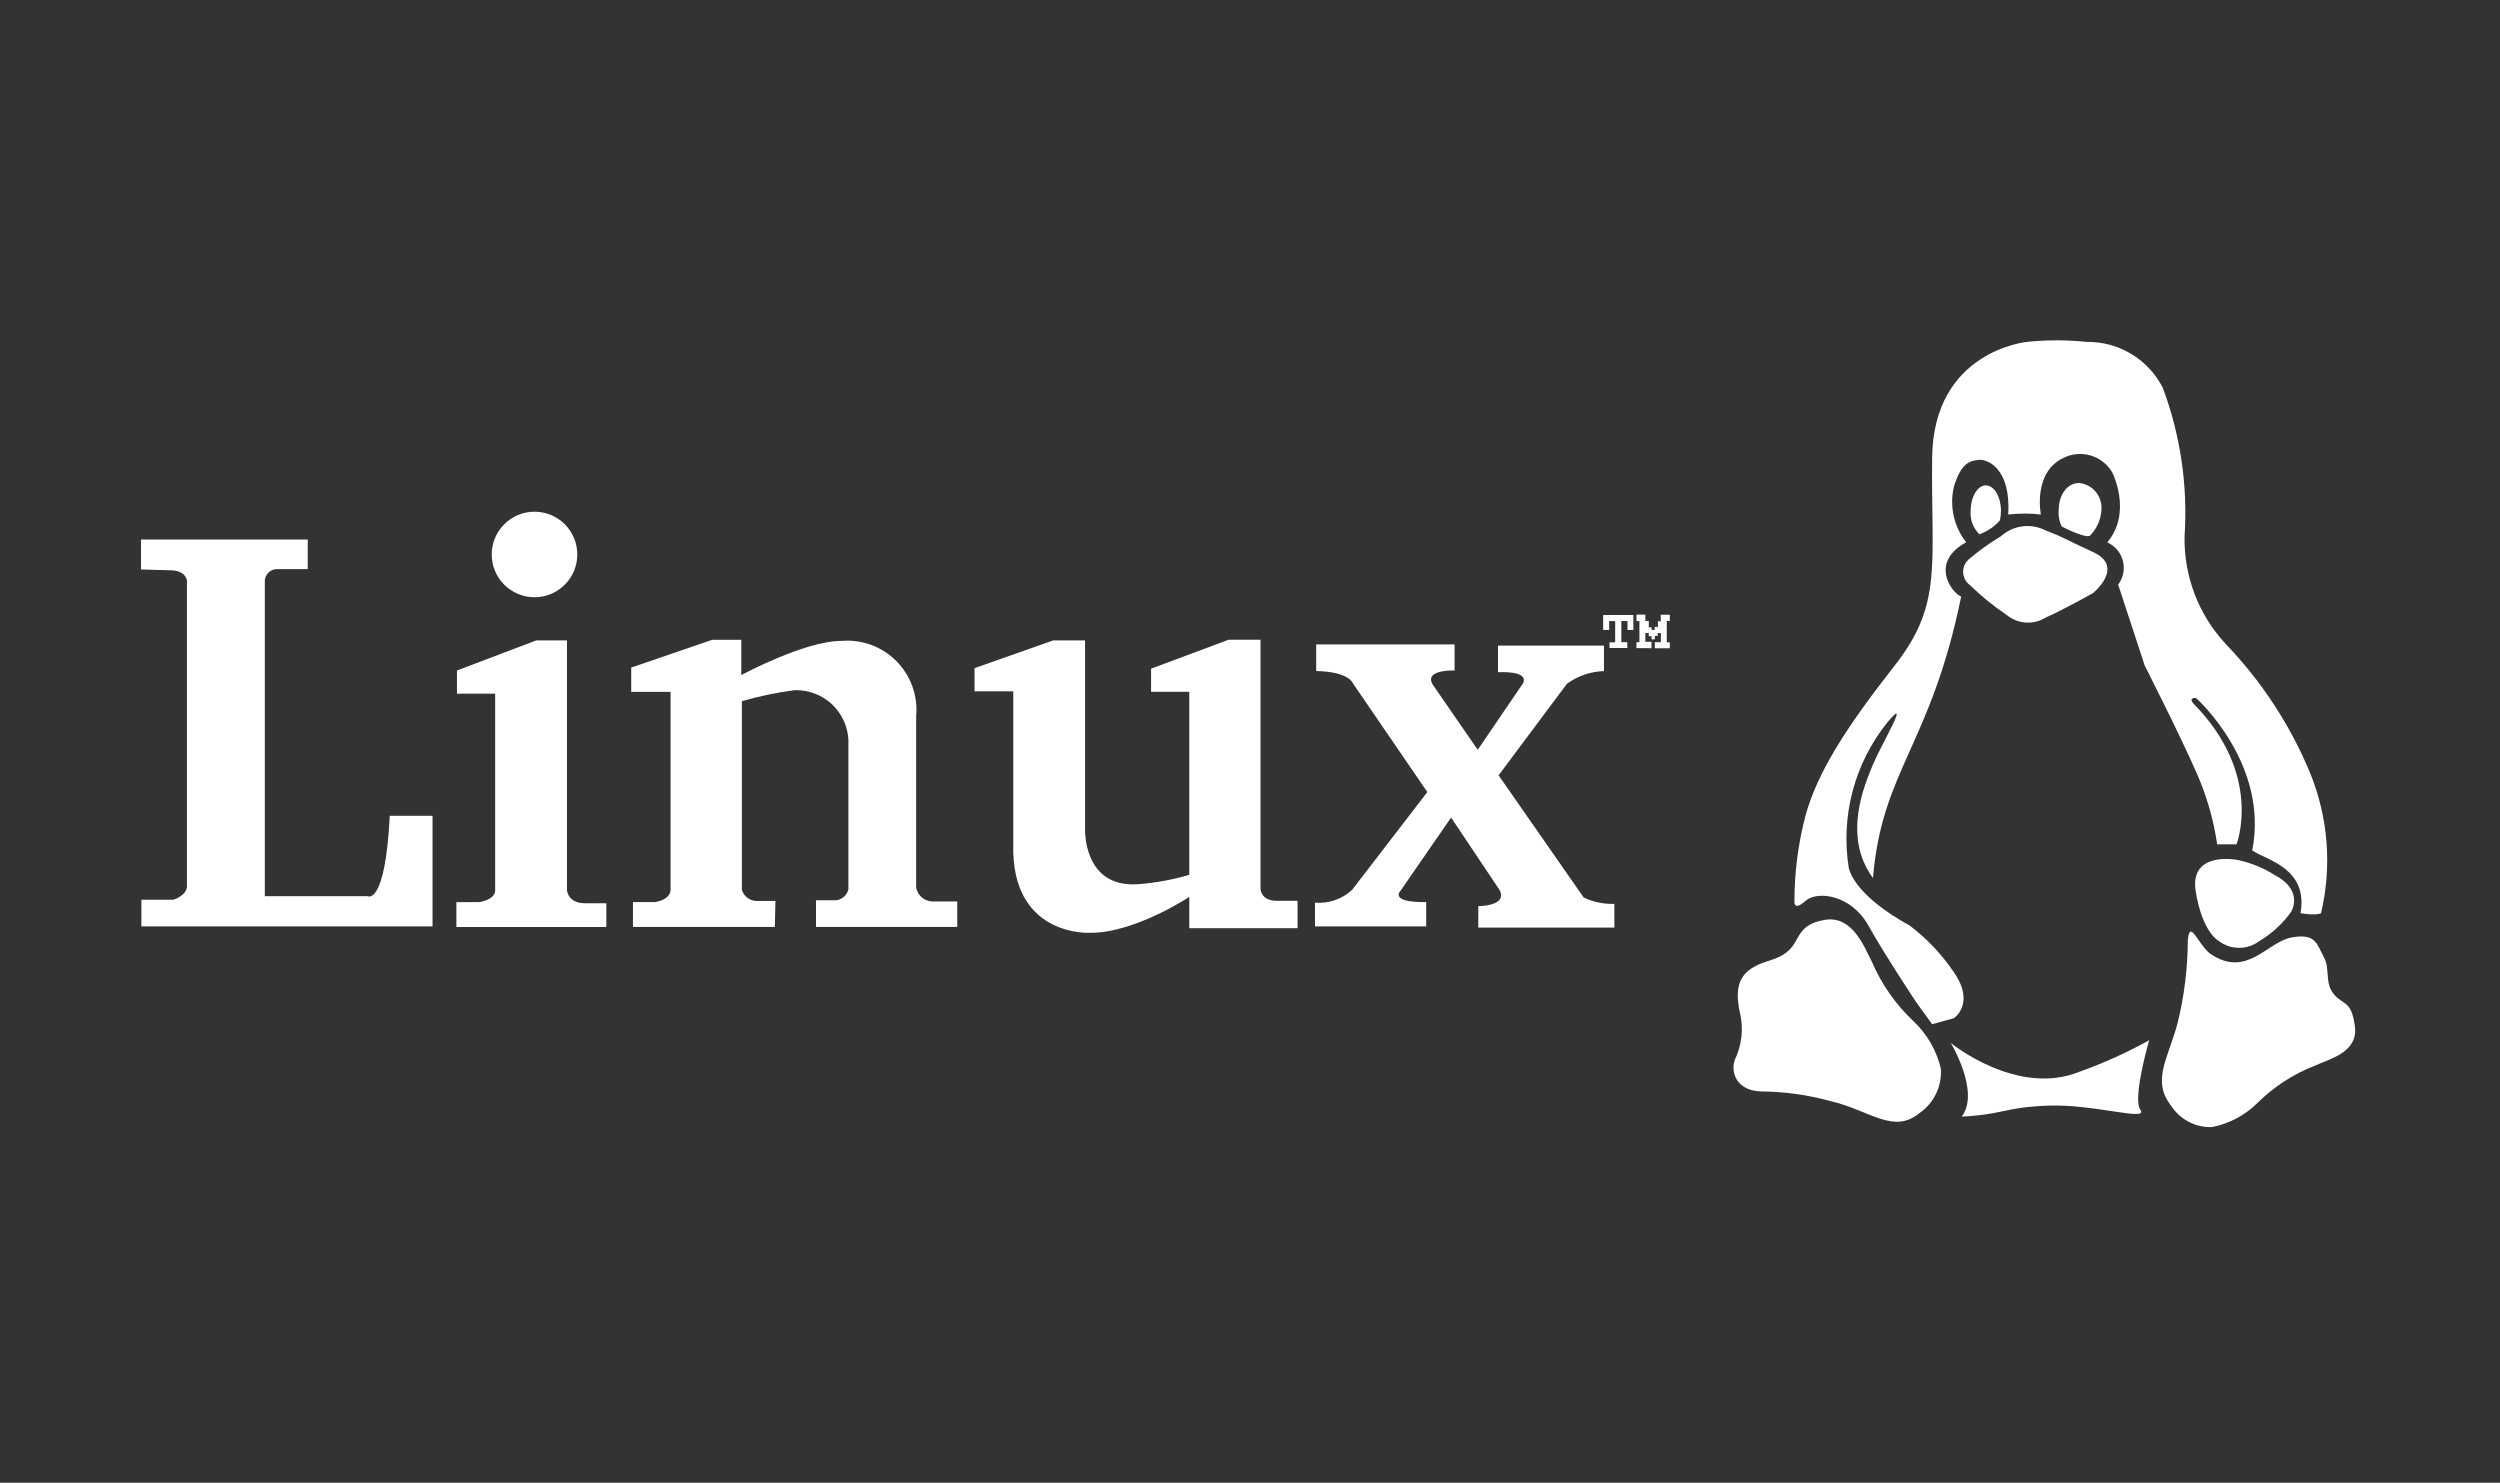 <svg width="145" height="86" viewBox="0 0 145 86" fill="none" xmlns="http://www.w3.org/2000/svg">
<rect x="0" y="0" width="145" height="86" fill="#333333" stroke="none"/>
<g clip-path="url(#clip0_119_1351)">
<path d="M8.179 33.029V31.294H17.848V33.008H16.068C15.975 33.007 15.883 33.024 15.796 33.06C15.71 33.095 15.631 33.147 15.565 33.213C15.499 33.279 15.447 33.357 15.411 33.444C15.376 33.53 15.358 33.623 15.359 33.716V51.979H21.331C21.331 51.979 22.339 52.549 22.607 47.316H25.087V53.73H8.201V52.186H10.048C10.048 52.186 10.842 51.951 10.842 51.392V33.649C10.842 33.649 10.757 33.078 9.884 33.078L8.179 33.029Z" fill="white"/>
<path d="M26.503 40.232V38.889L31.104 37.142H32.884V51.616C32.884 51.616 32.918 52.388 33.925 52.388H35.167V53.765H26.47V52.322H27.779C27.779 52.322 28.652 52.222 28.72 51.684V40.232H26.503Z" fill="white"/>
<path d="M44.94 53.764H36.712V52.32H37.987C37.987 52.32 38.86 52.221 38.893 51.616V40.13H36.611V38.72L41.313 37.107H42.995V39.156C42.995 39.156 46.656 37.172 48.805 37.172C49.389 37.122 49.977 37.202 50.528 37.404C51.078 37.606 51.577 37.927 51.99 38.343C52.403 38.759 52.72 39.261 52.918 39.813C53.116 40.365 53.191 40.954 53.137 41.537V51.478C53.182 51.722 53.318 51.941 53.517 52.09C53.716 52.239 53.964 52.308 54.211 52.284H55.521V53.761H47.327V52.216H48.469C48.644 52.202 48.809 52.133 48.942 52.018C49.075 51.903 49.168 51.749 49.207 51.578V42.919C49.171 42.124 48.823 41.375 48.238 40.834C47.654 40.293 46.879 40.005 46.084 40.031C45.05 40.165 44.028 40.379 43.028 40.669V51.617C43.084 51.797 43.195 51.956 43.346 52.07C43.496 52.185 43.679 52.249 43.868 52.255H44.976L44.94 53.764Z" fill="white"/>
<path d="M58.774 40.097H56.523V38.753L61.087 37.142H62.934V48.089C62.934 48.089 62.8 51.548 66.057 51.279C67.047 51.201 68.026 51.021 68.979 50.741V40.125H66.763V38.782L71.262 37.103H73.109V51.509C73.109 51.509 73.076 52.181 73.949 52.247H75.258V53.834H68.979V52.02C68.979 52.02 65.789 54.135 63.203 54.103C63.203 54.103 58.904 54.339 58.77 49.44V40.104L58.774 40.097Z" fill="white"/>
<path d="M76.339 38.921V37.376H84.366V38.887C84.366 38.887 82.586 38.82 83.089 39.693L85.708 43.488L88.294 39.693C88.294 39.693 88.932 38.921 86.884 38.987V37.446H93.029V38.924C92.255 38.946 91.505 39.204 90.88 39.662L86.918 44.968L91.853 52.054C92.408 52.319 93.019 52.446 93.633 52.423V53.8H85.742V52.557C85.742 52.557 87.522 52.557 86.951 51.584L84.163 47.417L81.241 51.648C81.241 51.648 80.503 52.354 82.719 52.32V53.73H76.269V52.354C76.659 52.387 77.052 52.338 77.422 52.211C77.793 52.084 78.132 51.881 78.419 51.615L82.785 45.939L78.487 39.66C78.487 39.66 78.287 38.955 76.339 38.921Z" fill="white"/>
<path d="M93.336 36.537H92.983V35.669H94.734V36.537H94.396V36.02H94.038V37.248H94.382V37.585H93.35V37.255H93.68V36.02H93.329L93.336 36.537Z" fill="white"/>
<path d="M94.914 37.591V37.248H95.087V36.02H94.914V35.647H95.43V36.013H95.629V36.386H95.793V36.536H95.973V36.364H96.159V36.035H96.325V35.655H96.849V36.013H96.674V37.255H96.847V37.599H95.98V37.248H96.331V36.717H96.152V36.882H95.98V37.08H95.793V36.9H95.629V36.714H95.43V37.226H95.788V37.595L94.914 37.591Z" fill="white"/>
<path d="M31.002 34.64C32.372 34.64 33.483 33.529 33.483 32.16C33.483 30.79 32.372 29.679 31.002 29.679C29.631 29.679 28.52 30.79 28.52 32.16C28.52 33.529 29.631 34.64 31.002 34.64Z" fill="white"/>
<path d="M117.6 19.824C117.6 19.824 112.133 20.314 112.064 26.549C111.995 32.783 112.696 35.026 109.894 38.599C107.092 42.171 105.393 44.804 104.706 47.355C104.29 48.957 104.079 50.605 104.078 52.26C104.078 52.26 104.007 52.89 104.706 52.26C105.406 51.63 107.373 51.91 108.353 53.661C109.333 55.412 111.151 58.144 111.151 58.144L112.064 59.405L113.326 59.055C113.326 59.055 114.589 58.215 113.326 56.392C112.619 55.344 111.743 54.422 110.735 53.661C110.735 53.661 107.74 52.13 107.233 50.368C106.99 48.877 107.064 47.351 107.45 45.891C107.836 44.43 108.526 43.067 109.473 41.891C110.892 40.204 109.101 43.209 108.632 44.342C108.163 45.475 106.835 48.491 108.632 50.927C109.157 44.651 111.977 43.253 113.748 34.604C113.153 34.349 111.924 32.608 114.037 31.452C113.685 31.002 113.437 30.479 113.314 29.921C113.191 29.364 113.196 28.786 113.326 28.229C113.742 26.868 114.234 26.721 114.775 26.673C115.316 26.624 116.637 27.212 116.478 29.842C117.107 29.769 117.741 29.769 118.37 29.842C118.37 29.842 117.879 27.39 119.701 26.549C120.188 26.311 120.747 26.265 121.267 26.421C121.786 26.577 122.229 26.923 122.505 27.39C122.505 27.39 123.695 29.702 122.222 31.458C122.444 31.557 122.641 31.706 122.798 31.891C122.955 32.077 123.066 32.296 123.127 32.532C123.188 32.767 123.196 33.013 123.148 33.252C123.101 33.49 123 33.715 122.854 33.91L124.394 38.604C124.394 38.604 126.426 42.597 127.406 44.838C127.989 46.156 128.388 47.546 128.596 48.972H129.718C129.718 48.972 131.299 44.944 127.208 40.793C126.929 40.474 127.321 40.445 127.406 40.517C127.49 40.59 131.615 44.363 130.628 49.323C131.415 49.88 133.89 50.328 133.43 52.966C134.362 53.121 134.62 52.966 134.62 52.966C135.259 50.257 135.038 47.417 133.989 44.839C132.837 42.056 131.173 39.513 129.084 37.343C127.514 35.651 126.662 33.417 126.704 31.109C126.899 28.18 126.468 25.243 125.443 22.492C125.028 21.68 124.396 21 123.615 20.529C122.835 20.059 121.936 19.817 121.025 19.83C119.886 19.712 118.739 19.71 117.6 19.824Z" fill="white"/>
<path d="M105.838 53.353C104.219 53.623 104.417 54.53 103.737 55.134C103.057 55.739 102.419 55.663 101.691 56.103C100.962 56.542 100.586 57.194 100.908 58.7C101.138 59.637 101.032 60.624 100.609 61.491C100.388 62.169 100.677 63.25 102.132 63.304C103.493 63.312 104.846 63.5 106.157 63.862C108.415 64.379 109.812 65.808 111.316 64.569C111.733 64.284 112.069 63.895 112.289 63.44C112.508 62.985 112.606 62.48 112.57 61.977C112.32 60.925 111.767 59.97 110.981 59.229C109.957 58.266 109.141 57.104 108.583 55.814C108.127 54.928 107.453 53.084 105.838 53.353Z" fill="white"/>
<path d="M136.584 59.527C136.383 57.997 135.904 58.32 135.359 57.66C134.814 57.001 135.164 56.192 134.774 55.492C134.384 54.791 134.349 54.115 132.92 54.37C131.491 54.624 130.333 56.76 128.202 55.325C127.467 54.759 126.986 53.216 126.892 54.584C126.883 56.178 126.687 57.766 126.307 59.314C125.746 61.42 124.789 62.647 125.906 64.107C126.16 64.509 126.515 64.838 126.936 65.059C127.356 65.281 127.828 65.388 128.303 65.37C129.301 65.171 130.219 64.682 130.941 63.964C131.881 63.032 133.002 62.303 134.235 61.821C135.084 61.421 136.784 61.058 136.584 59.527Z" fill="white"/>
<path d="M129.781 49.877C129.781 49.877 126.961 49.312 127.353 51.717C127.745 54.12 128.7 54.586 128.7 54.586C129.036 54.838 129.445 54.975 129.866 54.975C130.287 54.975 130.698 54.838 131.035 54.586C131.77 54.151 132.404 53.566 132.897 52.868C132.897 52.868 133.635 51.642 131.942 50.76C131.281 50.338 130.548 50.039 129.781 49.877Z" fill="white"/>
<path d="M113.145 60.492C113.145 60.492 117.003 63.649 120.64 62.15C122.026 61.654 123.368 61.046 124.655 60.332C124.655 60.332 123.663 63.711 124.146 64.381C124.628 65.051 121.413 64.03 118.818 64.126C116.224 64.222 116.239 64.636 113.78 64.764C114.866 63.329 113.145 60.492 113.145 60.492Z" fill="white"/>
<path d="M115.177 28.151C115.662 28.151 116.056 28.817 116.056 29.639C116.055 29.823 116.035 30.007 115.994 30.186C115.67 30.548 115.261 30.823 114.804 30.988C114.627 30.813 114.49 30.602 114.402 30.369C114.315 30.136 114.279 29.887 114.298 29.639C114.298 28.817 114.695 28.151 115.177 28.151Z" fill="white"/>
<path d="M120.592 28.015C120.968 28.053 121.314 28.238 121.556 28.529C121.797 28.82 121.914 29.194 121.882 29.571C121.854 30.13 121.622 30.66 121.229 31.059C121.045 31.227 120.071 30.793 119.589 30.544C119.435 30.244 119.372 29.906 119.408 29.571C119.408 28.71 119.883 28.015 120.592 28.015Z" fill="white"/>
<path d="M116.058 31.099C115.422 31.478 114.818 31.91 114.254 32.389C114.132 32.477 114.033 32.594 113.965 32.728C113.897 32.862 113.862 33.01 113.862 33.161C113.862 33.311 113.897 33.46 113.965 33.594C114.033 33.728 114.132 33.844 114.254 33.933C114.903 34.569 115.61 35.143 116.364 35.65C116.677 35.916 117.066 36.076 117.476 36.107C117.886 36.138 118.297 36.038 118.647 35.821C119.651 35.38 121.393 34.399 121.393 34.399C121.393 34.399 123.278 32.878 121.393 32.017C119.508 31.157 119.87 31.233 118.647 30.766C118.233 30.552 117.762 30.47 117.3 30.529C116.838 30.589 116.405 30.787 116.058 31.099Z" fill="white"/>
</g>
<defs>
<clipPath id="clip0_119_1351">
<rect width="143.864" height="84.334" fill="white" transform="translate(0.236 0.909)"/>
</clipPath>
</defs>
</svg>
